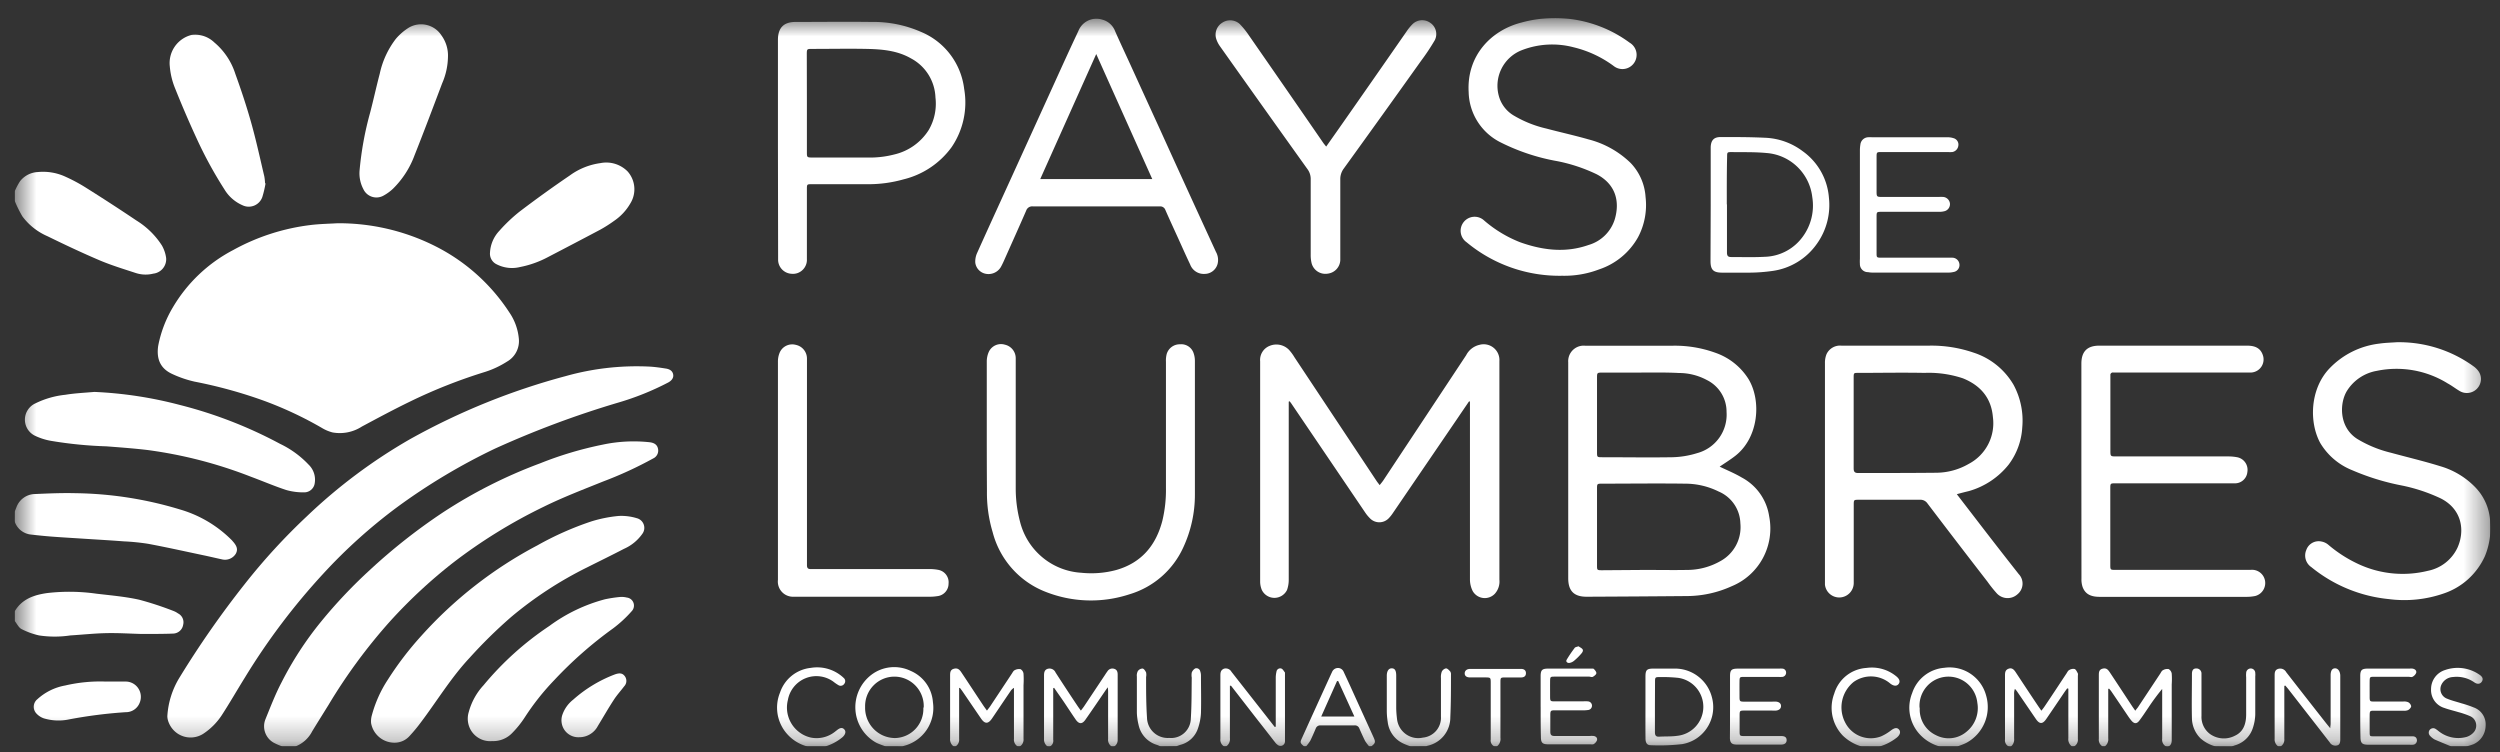 <svg xmlns="http://www.w3.org/2000/svg" width="103" height="31" fill="none"><rect width="100%" height="100%" fill="#333333" stroke="none"/><g clip-path="url(#a)"><mask id="b" width="103" height="31" x="0" y="0" maskUnits="userSpaceOnUse" style="mask-type:luminance"><path fill="#fff" d="M102.602.748h-102v30h102v-30Z"/></mask><g fill="#fff" mask="url(#b)"><path d="M11.631 30.757c-.1-.043-.2-.078-.296-.128a.775.775 0 0 1-.4-.992c.21-.517.41-1.039.67-1.534.451-.888.997-1.726 1.627-2.497a20.205 20.205 0 0 1 2.007-2.123 23.722 23.722 0 0 1 2.987-2.356 20.03 20.03 0 0 1 4.033-2.04c.833-.334 1.694-.59 2.573-.768a6.135 6.135 0 0 1 1.94-.098c.2.026.31.114.339.273a.355.355 0 0 1-.2.394c-.665.366-1.354.683-2.063.95-.825.333-1.659.651-2.453 1.043a21.448 21.448 0 0 0-3.75 2.32 20.848 20.848 0 0 0-2.552 2.372 22.476 22.476 0 0 0-2.56 3.473c-.223.36-.446.714-.669 1.08a1.3 1.3 0 0 1-.702.631h-.53ZM.602 21.087l.073-.183a.829.829 0 0 1 .772-.55c.548-.024 1.099-.048 1.647-.035 1.466.018 2.922.244 4.325.672.792.23 1.513.654 2.1 1.234.023.022.045.044.065.07.19.21.223.353.127.525a.524.524 0 0 1-.575.224c-.26-.056-.517-.118-.778-.172-.753-.159-1.505-.327-2.26-.468a9.302 9.302 0 0 0-.997-.1c-.535-.041-1.07-.072-1.605-.106-.446-.03-.892-.054-1.338-.088-.294-.022-.591-.053-.892-.087a.792.792 0 0 1-.669-.56l.005-.376ZM.602 7.89c.063-.147.137-.289.223-.423a.995.995 0 0 1 .738-.379c.392-.038.787.03 1.144.197.27.122.532.261.784.417.715.448 1.426.909 2.132 1.384.421.26.78.61 1.048 1.028.09.159.15.333.174.515a.598.598 0 0 1-.53.645c-.236.059-.482.05-.712-.023-.504-.165-1.012-.32-1.5-.526-.727-.31-1.44-.647-2.15-.994a2.55 2.55 0 0 1-1.03-.815 4.905 4.905 0 0 1-.32-.648V7.89ZM.602 25.194c.301-.52.807-.685 1.351-.761a7.917 7.917 0 0 1 2.02.027c.589.07 1.182.12 1.76.248.48.128.955.284 1.42.466a.81.81 0 0 1 .182.099.407.407 0 0 1 .212.463.43.43 0 0 1-.404.367c-.414.018-.829.014-1.246.016h-.076c-.483-.013-.972-.045-1.456-.033-.483.01-.98.064-1.471.094a4.317 4.317 0 0 1-1.282 0 3.055 3.055 0 0 1-.725-.262c-.12-.063-.191-.224-.285-.34v-.384ZM43.163 30.757a.35.35 0 0 1-.149-.311v-2.607c0-.119.011-.249.163-.287a.27.27 0 0 1 .312.155c.297.461.6.921.907 1.38.038.058.08.111.136.19.056-.074.098-.126.134-.18l.863-1.296a2.19 2.19 0 0 1 .096-.141.24.24 0 0 1 .28-.105c.117.035.143.13.143.24v2.687a.308.308 0 0 1-.158.282h-.076a.33.33 0 0 1-.16-.32v-1.918c0-.06 0-.118-.014-.21-.055.078-.089.123-.12.17-.263.385-.526.773-.794 1.156-.14.204-.27.2-.41 0-.167-.244-.33-.495-.495-.74-.13-.19-.263-.376-.392-.564l-.036.016v2.126a.265.265 0 0 1-.16.288l-.07-.01ZM39.297 30.757a.355.355 0 0 1-.153-.327v-2.587c0-.123 0-.248.156-.29.156-.043.236.037.312.154.3.448.606.918.912 1.377.038.056.08.11.138.193.053-.072.096-.121.132-.175l.891-1.344c.036-.053.067-.123.118-.145a.368.368 0 0 1 .244-.043.249.249 0 0 1 .122.186c.01.158.01.317 0 .475v2.206a.33.33 0 0 1-.158.32h-.076a.325.325 0 0 1-.16-.318V28.34a.404.404 0 0 0-.143.137c-.257.377-.51.755-.765 1.131-.156.224-.29.224-.446 0l-.764-1.12c-.034-.051-.072-.096-.107-.145h-.034v2.101a.32.32 0 0 1-.16.315l-.059-.002ZM86.632 30.757a.32.32 0 0 1-.16-.318v-2.604c0-.128 0-.247.158-.287.158-.04.223.05.294.152.308.464.613.93.92 1.396.039.058.079.111.128.185.042-.056.078-.096.11-.14l.913-1.378c.036-.052.063-.123.114-.148a.35.35 0 0 1 .24-.049.265.265 0 0 1 .126.184c.01.149.01.298 0 .448v2.281c0 .135-.03.238-.163.29h-.038a.309.309 0 0 1-.192-.334v-2.051a8.86 8.86 0 0 0-.561.758c-.125.184-.246.37-.38.547-.107.141-.21.139-.327 0a1.777 1.777 0 0 1-.125-.166c-.234-.345-.466-.692-.702-1.037-.027-.04-.063-.078-.094-.116l-.034.015v2.03a.36.36 0 0 1-.153.344l-.074-.002ZM82.766 30.757a.278.278 0 0 1-.16-.293v-2.64c0-.122.013-.225.15-.274.14-.05.224.043.295.152.31.47.62.94.934 1.407l.12.172c.045-.058.083-.105.117-.154.305-.448.608-.916.914-1.375.035-.052.064-.121.116-.146a.309.309 0 0 1 .223-.043c.058.023.096.115.133.182a.222.222 0 0 1 0 .094v2.602a.316.316 0 0 1-.162.316h-.076a.363.363 0 0 1-.154-.345V28.374l-.047-.013c-.038.053-.078.105-.116.161-.247.365-.495.732-.744 1.097-.154.224-.28.224-.433 0l-.765-1.12a.96.96 0 0 0-.096-.118.546.546 0 0 0-.033.224v1.82a.372.372 0 0 1-.154.348l-.062-.016ZM93.871 30.757a.351.351 0 0 1-.156-.327v-2.584c0-.123 0-.249.156-.291a.281.281 0 0 1 .321.139c.547.703 1.096 1.405 1.648 2.107l.167.204c0-.081.015-.133.015-.184v-1.995c0-.19.06-.285.174-.291.114-.007.21.1.223.282v2.642c0 .103-.011.224-.127.251a.268.268 0 0 1-.31-.128c-.568-.734-1.141-1.466-1.712-2.201-.037-.047-.078-.09-.116-.137l-.04.016V30.44a.327.327 0 0 1-.16.318h-.083ZM50.438 30.757a.32.32 0 0 1-.158-.318v-2.604c0-.121.01-.224.142-.283a.266.266 0 0 1 .313.124l1.337 1.704.446.57.043-.01v-2.005c-.001-.089.01-.177.03-.264a.157.157 0 0 1 .07-.11.153.153 0 0 1 .13-.017c.062.022.102.107.15.165v2.831a.186.186 0 0 1-.102.172.184.184 0 0 1-.198-.022.482.482 0 0 1-.107-.105c-.234-.3-.466-.6-.7-.896l-1.115-1.436h-.047v2.155a.362.362 0 0 1-.156.345l-.078.004ZM79.923 30.757a1.75 1.75 0 0 1-.804-.475 1.615 1.615 0 0 1-.337-1.729 1.52 1.52 0 0 1 1.324-1.04c.376-.054.758.033 1.075.243.317.21.547.528.646.896a1.677 1.677 0 0 1-.816 1.955c-.118.06-.245.1-.367.15h-.72Zm-.831-1.601v.09a1.162 1.162 0 0 0 .669 1.043 1.134 1.134 0 0 0 1.248-.132 1.254 1.254 0 0 0 .457-1.203 1.203 1.203 0 0 0-.426-.8 1.19 1.19 0 0 0-1.668.141 1.203 1.203 0 0 0-.287.86h.007ZM36.497 30.757c-.136-.054-.276-.096-.403-.161a1.67 1.67 0 0 1-.85-1.345 1.68 1.68 0 0 1 .658-1.45 1.555 1.555 0 0 1 1.616-.161 1.515 1.515 0 0 1 .919 1.296c.057.394-.033.794-.252 1.125-.22.33-.553.568-.937.667a.398.398 0 0 0-.069.031l-.682-.002Zm1.56-1.601a1.218 1.218 0 0 0-.719-1.175 1.202 1.202 0 0 0-1.349.26 1.215 1.215 0 0 0-.346.886 1.247 1.247 0 0 0 .743 1.178c.15.065.313.1.477.103a1.19 1.19 0 0 0 .857-.379 1.203 1.203 0 0 0 .322-.882l.016.009ZM53.735 30.757c-.167-.137-.178-.166-.102-.331.401-.887.804-1.773 1.208-2.656l.04-.085a.266.266 0 0 1 .257-.164.256.256 0 0 1 .223.163c.089.189.176.379.263.567.32.708.643 1.415.965 2.123.092.202.08.242-.098.383h-.076a1.772 1.772 0 0 1-.17-.224c-.086-.168-.162-.343-.238-.515a.194.194 0 0 0-.203-.132H54.41a.196.196 0 0 0-.203.134c-.072.168-.143.336-.223.497a1.654 1.654 0 0 1-.178.238l-.07.002ZM55.8 29.52l-.669-1.467-.047.011-.649 1.456H55.8ZM58.123 30.757c-.093-.038-.19-.07-.28-.112a1.116 1.116 0 0 1-.67-.907 2.994 2.994 0 0 1-.037-.49v-1.409c0-.197.082-.309.21-.304.126.004.178.1.178.304v1.344c.003.145.014.29.033.434a.884.884 0 0 0 .696.776.873.873 0 0 0 .368-.003.821.821 0 0 0 .746-.86v-1.597a.623.623 0 0 1 .034-.26.252.252 0 0 1 .174-.136c.06 0 .13.078.18.134.021.04.03.084.025.128 0 .582 0 1.164-.027 1.747a1.19 1.19 0 0 1-.943 1.18.266.266 0 0 0-.051.024l-.636.007ZM100.996 30.757c-.222-.096-.465-.188-.695-.293a.734.734 0 0 1-.189-.155.181.181 0 0 1-.047-.117.184.184 0 0 1 .038-.12.185.185 0 0 1 .232-.047c.048.03.093.064.138.1a1.294 1.294 0 0 0 1.144.238.654.654 0 0 0 .326-.224.428.428 0 0 0-.03-.53.425.425 0 0 0-.156-.108 3.225 3.225 0 0 0-.481-.164c-.188-.058-.38-.1-.565-.168a.77.77 0 0 1-.551-.777.822.822 0 0 1 .579-.788 1.575 1.575 0 0 1 1.41.19c.136.088.167.184.107.282-.059.099-.173.133-.31.04a1.268 1.268 0 0 0-.878-.223.556.556 0 0 0-.49.336.42.42 0 0 0 .251.56c.193.08.397.127.593.19.171.047.338.104.502.17a.739.739 0 0 1 .484.746.849.849 0 0 1-.502.768 2.66 2.66 0 0 1-.307.094h-.603ZM47.823 30.757c-.051-.022-.103-.05-.156-.067a1.09 1.09 0 0 1-.758-.827 2.406 2.406 0 0 1-.07-.505v-1.483a.389.389 0 0 1 .039-.224.245.245 0 0 1 .191-.107c.058 0 .118.093.15.16a.476.476 0 0 1 0 .189c0 .562 0 1.12.038 1.688a.854.854 0 0 0 .914.822.81.81 0 0 0 .816-.47.82.82 0 0 0 .075-.325c.036-.562.03-1.12.038-1.69a.63.63 0 0 1 0-.207.32.32 0 0 1 .145-.172.16.16 0 0 1 .205.119c.021.06.031.122.03.186 0 .508.013 1.014 0 1.52-.01.222-.052.44-.125.65a1.032 1.032 0 0 1-.714.671c-.06.018-.12.04-.18.063l-.638.01ZM91.294 30.757a1.545 1.545 0 0 1-.63-.334 1.193 1.193 0 0 1-.356-.815c-.015-.613 0-1.227 0-1.843 0-.12.036-.224.17-.224a.205.205 0 0 1 .163.06.209.209 0 0 1 .06.164v1.729a.879.879 0 0 0 .347.744.984.984 0 0 0 1.026.076c.357-.162.46-.49.468-.847V27.9a.865.865 0 0 1 0-.17.189.189 0 0 1 .188-.189.187.187 0 0 1 .187.188.672.672 0 0 1 0 .135v1.567c-.005.19-.038.378-.098.558a1.086 1.086 0 0 1-.73.716c-.053.016-.104.039-.158.059l-.637-.007ZM33.271 30.757a1.699 1.699 0 0 1-.831-.504 1.634 1.634 0 0 1-.301-1.724 1.5 1.5 0 0 1 1.264-1.012 1.59 1.59 0 0 1 1.362.418.173.173 0 0 1 .016.242.176.176 0 0 1-.237.052 1.828 1.828 0 0 1-.203-.14 1.192 1.192 0 0 0-1.88.751 1.271 1.271 0 0 0 .495 1.346c.138.099.294.168.46.204a1.216 1.216 0 0 0 .983-.242l.09-.07c.129-.102.222-.11.298-.024.076.085.047.2-.067.311a2.04 2.04 0 0 1-.729.392h-.72ZM76.704 30.757a1.847 1.847 0 0 1-.778-.448 1.648 1.648 0 0 1-.355-1.733 1.481 1.481 0 0 1 1.327-1.057 1.582 1.582 0 0 1 1.222.34c.142.112.176.224.104.32-.071.097-.2.097-.345-.017a1.228 1.228 0 0 0-1.512-.063 1.345 1.345 0 0 0-.339 1.681 1.183 1.183 0 0 0 1.474.558c.15-.067.29-.153.42-.255.137-.099.24-.114.316-.027.076.087.055.208-.08.325a2.114 2.114 0 0 1-.736.38l-.718-.004ZM61.581 30.757a.264.264 0 0 1-.163-.289V28.15c0-.237 0-.24-.242-.24h-.607c-.147 0-.223-.062-.223-.167 0-.105.08-.182.223-.184h2.1c.114 0 .203.054.2.18-.001.125-.088.172-.204.172h-.624c-.223 0-.223 0-.223.224v2.26a.38.38 0 0 1-.157.364l-.08-.002ZM13.901 9.198a8.832 8.832 0 0 1 3.935.896 7.855 7.855 0 0 1 3.148 2.776c.223.324.358.7.393 1.091a.972.972 0 0 1-.486.936c-.278.178-.578.32-.892.421-1.07.33-2.114.742-3.121 1.234-.67.325-1.314.672-1.967 1.021-.36.233-.794.32-1.215.242a1.635 1.635 0 0 1-.432-.183 15.189 15.189 0 0 0-2.47-1.15 19.272 19.272 0 0 0-2.774-.758 4.506 4.506 0 0 1-.912-.31c-.497-.223-.669-.615-.591-1.162a4.884 4.884 0 0 1 .615-1.606 6.232 6.232 0 0 1 2.475-2.344 8.78 8.78 0 0 1 3.206-1.033c.368-.044.72-.049 1.088-.071Z"/><path d="M6.894 29.513c.033-.573.209-1.128.512-1.614a39.026 39.026 0 0 1 2.676-3.834 25.315 25.315 0 0 1 2.56-2.793A21.995 21.995 0 0 1 16.9 18.09a27.92 27.92 0 0 1 6.412-2.596 10.802 10.802 0 0 1 3.449-.39c.223.012.446.045.669.08.19.028.29.12.307.261.018.141-.087.255-.223.322-.65.338-1.332.612-2.035.818a39.345 39.345 0 0 0-5.092 1.901 25.098 25.098 0 0 0-4.014 2.401 21.75 21.75 0 0 0-3.052 2.746 27.161 27.161 0 0 0-3.23 4.28c-.324.521-.629 1.054-.963 1.567-.201.303-.461.561-.765.759a.965.965 0 0 1-1.253-.203.976.976 0 0 1-.203-.41.917.917 0 0 1-.013-.113ZM70.85 19.226c.303.146.62.275.911.448a2.172 2.172 0 0 1 1.129 1.601 2.581 2.581 0 0 1-.258 1.717 2.564 2.564 0 0 1-1.285 1.16 4.502 4.502 0 0 1-1.855.406c-1.351.012-2.703.021-4.054.027h-.075c-.518 0-.752-.244-.752-.761v-8.896a.641.641 0 0 1 .42-.65.632.632 0 0 1 .271-.035h3.637a4.9 4.9 0 0 1 1.728.289c.566.194 1.05.576 1.37 1.084.542.896.422 2.407-.537 3.16-.207.163-.434.302-.65.45Zm-3.064 4.255c.573 0 1.148.011 1.724 0 .475 0 .942-.123 1.357-.356a1.594 1.594 0 0 0 .836-1.568 1.464 1.464 0 0 0-.892-1.305 3.108 3.108 0 0 0-1.39-.325c-1.142-.016-2.286 0-3.428 0-.187 0-.196.011-.196.192v3.174c0 .192 0 .201.208.201l1.781-.013Zm-.158-8.13h-1.592c-.236 0-.239 0-.239.225v3.038c0 .224 0 .224.223.224.961 0 1.92.016 2.879 0 .346-.008.69-.065 1.02-.168a1.641 1.641 0 0 0 1.215-1.697 1.456 1.456 0 0 0-.81-1.315 2.423 2.423 0 0 0-1.147-.29c-.515-.028-1.02-.019-1.55-.019v.003ZM53.096 16.548v7.336c.001.144-.023.288-.071.424a.58.58 0 0 1-.519.324.576.576 0 0 1-.518-.325.9.9 0 0 1-.07-.331v-9.09a.623.623 0 0 1 .39-.636.725.725 0 0 1 .801.166c.084.094.159.196.223.304l3.382 5.095c.034.052.074.099.128.172.062-.078.113-.138.156-.203 1.137-1.716 2.273-3.433 3.409-5.151a.822.822 0 0 1 .548-.426.649.649 0 0 1 .82.672v9.003a.753.753 0 0 1-.185.578.572.572 0 0 1-.918-.114 1.08 1.08 0 0 1-.11-.49V16.54h-.04c-.151.224-.307.448-.457.672l-2.67 3.914c-.052.08-.111.155-.177.224a.536.536 0 0 1-.78 0 1.59 1.59 0 0 1-.203-.25l-3.003-4.432c-.029-.047-.065-.09-.098-.135l-.038.014ZM80.621 20.361l.745.968c.594.775 1.196 1.55 1.806 2.324a.566.566 0 0 1-.052.831.604.604 0 0 1-.854-.04 5.214 5.214 0 0 1-.379-.475 415.67 415.67 0 0 1-2.472-3.223.352.352 0 0 0-.319-.156h-2.5c-.222 0-.222 0-.222.224v3.213a.599.599 0 0 1-.564.588.593.593 0 0 1-.622-.525v-9.126a.939.939 0 0 1 .064-.37.614.614 0 0 1 .618-.353h3.601a5.328 5.328 0 0 1 1.839.287c.693.223 1.28.695 1.648 1.325.29.538.415 1.15.359 1.758a2.807 2.807 0 0 1-.56 1.53c-.418.525-.99.907-1.634 1.09-.154.038-.315.077-.502.13Zm-4.25-2.947v1.881c0 .137.04.193.184.193 1.079 0 2.158 0 3.239-.011a2.7 2.7 0 0 0 1.318-.365 1.892 1.892 0 0 0 .996-1.922c-.065-.793-.508-1.31-1.235-1.603a4.443 4.443 0 0 0-1.585-.224c-.907-.018-1.817 0-2.727 0-.183 0-.19 0-.19.195v1.856ZM85.753 19.412v-4.43c0-.497.237-.739.73-.741h6.1c.358 0 .557.125.646.39a.54.54 0 0 1-.464.716h-5.703a.101.101 0 0 0-.086.03.1.1 0 0 0-.028.087V18.55c0 .253 0 .255.25.255h4.622c.114 0 .227.01.339.031a.526.526 0 0 1 .428.408c.015.069.016.14.004.208a.513.513 0 0 1-.535.461H87.166c-.222 0-.222 0-.222.224v3.118c0 .224 0 .224.223.224h5.551a.545.545 0 0 1 .601.446.551.551 0 0 1-.404.63 1.722 1.722 0 0 1-.34.035h-6.057c-.319 0-.595-.074-.716-.41a.98.98 0 0 1-.046-.334l-.003-4.434ZM49.624 11.285a.596.596 0 0 1-.59-.39c-.172-.36-.333-.725-.498-1.088-.165-.363-.354-.77-.524-1.16a.224.224 0 0 0-.223-.144h-5.24a.26.26 0 0 0-.271.177c-.281.645-.569 1.286-.856 1.929-.058.132-.116.266-.188.394a.592.592 0 0 1-.653.27.535.535 0 0 1-.399-.447.85.85 0 0 1 .067-.385c.477-1.064.963-2.121 1.445-3.18l1.748-3.839c.325-.714.648-1.429.985-2.139a.798.798 0 0 1 .988-.474.776.776 0 0 1 .528.477c.223.506.464 1.014.694 1.52.376.824.751 1.646 1.126 2.464a845.834 845.834 0 0 0 1.797 3.939l.537 1.169c.085.15.11.329.067.497a.555.555 0 0 1-.54.41Zm-4.459-9.059-2.307 5.151h4.615l-2.308-5.15ZM32.051 6.1V1.645c0-.497.234-.741.727-.741 1.044 0 2.085-.014 3.121 0a4.886 4.886 0 0 1 2.047.41 2.918 2.918 0 0 1 1.777 2.346c.148.841-.04 1.707-.522 2.41a3.462 3.462 0 0 1-1.977 1.32c-.481.136-.979.203-1.478.199h-2.292c-.208 0-.21 0-.21.212v2.871a.58.58 0 0 1-.383.578.57.57 0 0 1-.243.03.584.584 0 0 1-.56-.565v-.208L32.051 6.1Zm1.193-1.87v2.036c0 .209 0 .224.223.224h2.482c.3-.008.6-.05.891-.125a2.294 2.294 0 0 0 1.42-1.004 2.15 2.15 0 0 0 .281-1.343 1.901 1.901 0 0 0-1.01-1.613c-.564-.324-1.188-.376-1.814-.39-.752-.015-1.503 0-2.254 0-.21 0-.223 0-.223.211l.004 2.005ZM98.76 14.1a5.229 5.229 0 0 1 3.133.98.904.904 0 0 1 .206.193c.082.107.123.24.115.375a.58.58 0 0 1-.867.467c-.169-.098-.328-.224-.497-.315a3.999 3.999 0 0 0-2.93-.52 1.815 1.815 0 0 0-1.215.808c-.315.49-.361 1.494.406 1.991.433.263.904.456 1.395.574.669.183 1.358.345 2.027.553a3.28 3.28 0 0 1 1.474.896c.363.387.573.894.59 1.426.038.476-.039.953-.222 1.393a2.882 2.882 0 0 1-.679.933 2.843 2.843 0 0 1-.989.588 4.96 4.96 0 0 1-2.294.24 5.967 5.967 0 0 1-3.184-1.315.578.578 0 0 1-.21-.706.54.54 0 0 1 .622-.351c.104.019.202.064.283.132.386.33.815.603 1.276.813a4.325 4.325 0 0 0 2.831.262 1.713 1.713 0 0 0 1.216-.95c.316-.696.193-1.587-.69-2.033A6.984 6.984 0 0 0 98.943 20a9.871 9.871 0 0 1-2.027-.625 2.702 2.702 0 0 1-1.32-1.12c-.468-.855-.425-2.226.371-3.068a3.382 3.382 0 0 1 2.06-1.03c.24-.036.488-.04.733-.058ZM64.366 11.361a5.984 5.984 0 0 1-3.942-1.38.577.577 0 0 1-.117-.836.575.575 0 0 1 .84-.06c.44.381.941.684 1.482.896.928.33 1.87.448 2.82.112a1.595 1.595 0 0 0 1.08-1.059c.223-.757.02-1.46-.756-1.859a6.752 6.752 0 0 0-1.612-.535 8.456 8.456 0 0 1-2.381-.797 2.373 2.373 0 0 1-1.271-2.047c-.087-1.498.92-2.548 2.174-2.867a5.188 5.188 0 0 1 4.459.83.583.583 0 0 1 .184.832.582.582 0 0 1-.84.13 4.556 4.556 0 0 0-1.654-.773 3.462 3.462 0 0 0-2.138.121 1.574 1.574 0 0 0-.95 1.854 1.348 1.348 0 0 0 .649.852c.41.24.853.415 1.315.521.58.155 1.169.283 1.742.448.652.167 1.25.502 1.734.972.362.379.58.874.613 1.398a2.832 2.832 0 0 1-.31 1.66 2.873 2.873 0 0 1-1.598 1.323 4.008 4.008 0 0 1-1.523.264ZM40.655 17.71v-2.833a.987.987 0 0 1 .085-.383.554.554 0 0 1 .662-.293.573.573 0 0 1 .446.546v5.381c0 .47.062.936.183 1.389.148.57.47 1.077.923 1.451a2.769 2.769 0 0 0 1.596.63c.484.05.973.012 1.443-.115 1.032-.296 1.632-1.008 1.897-2.031.106-.445.155-.9.147-1.357v-5.191a1.077 1.077 0 0 1 .031-.318.559.559 0 0 1 .549-.401.535.535 0 0 1 .56.367.958.958 0 0 1 .053.316v5.496a5.155 5.155 0 0 1-.48 2.192 3.548 3.548 0 0 1-2.22 1.93 5.08 5.08 0 0 1-3.434-.096 3.588 3.588 0 0 1-1.396-.963 3.612 3.612 0 0 1-.802-1.5 5.618 5.618 0 0 1-.236-1.689c-.005-.828-.007-1.677-.007-2.528ZM16.255 30.6a.98.98 0 0 1-.965-.801c-.01-.1-.002-.2.022-.298.14-.535.366-1.042.67-1.503.404-.635.862-1.234 1.368-1.792a17.177 17.177 0 0 1 4.787-3.735c.71-.4 1.456-.732 2.23-.99a5.505 5.505 0 0 1 1.127-.224c.253-.012.506.02.747.094a.411.411 0 0 1 .223.643 1.819 1.819 0 0 1-.756.618c-.503.262-1.014.51-1.522.766a15.63 15.63 0 0 0-3.122 2.038c-.605.526-1.179 1.09-1.716 1.686-.765.818-1.338 1.77-2.007 2.658a6.749 6.749 0 0 1-.473.57.828.828 0 0 1-.613.27ZM3.888 16.147a16.63 16.63 0 0 1 3.514.535c1.44.363 2.83.902 4.14 1.606.44.21.838.5 1.173.855a.86.86 0 0 1 .252.762.435.435 0 0 1-.446.38 2.55 2.55 0 0 1-.727-.096c-.49-.161-.968-.367-1.452-.546a18.324 18.324 0 0 0-4.26-1.102c-.564-.067-1.13-.108-1.695-.152a16.838 16.838 0 0 1-2.274-.224 2.511 2.511 0 0 1-.695-.224.735.735 0 0 1-.267-1.06.735.735 0 0 1 .307-.262c.387-.19.804-.31 1.233-.354.392-.065.796-.082 1.197-.118ZM54.638 6.04l.522-.741c.935-1.335 1.866-2.67 2.792-4.005.07-.105.15-.203.238-.293a.568.568 0 0 1 .711-.078.558.558 0 0 1 .212.734 9.2 9.2 0 0 1-.566.851 800.378 800.378 0 0 1-3.188 4.443.724.724 0 0 0-.139.448V10.724a.586.586 0 0 1-.517.55.586.586 0 0 1-.669-.448 1.445 1.445 0 0 1-.033-.338v-3.1a.674.674 0 0 0-.134-.42c-1.205-1.685-2.406-3.371-3.603-5.06a1.104 1.104 0 0 1-.154-.302.58.58 0 0 1 .25-.672.587.587 0 0 1 .72.058c.14.146.267.304.38.473 1.023 1.473 2.046 2.951 3.067 4.434.029.04.067.083.111.14ZM32.051 19.38v-4.478a.938.938 0 0 1 .063-.352.562.562 0 0 1 .669-.343.577.577 0 0 1 .464.571v8.513c0 .116.049.159.158.154h4.89c.119 0 .238.01.356.032a.521.521 0 0 1 .43.566.518.518 0 0 1-.46.518c-.099.016-.2.024-.3.024h-5.612a.625.625 0 0 1-.658-.696V19.38ZM18.456 2.354c-.008.373-.09.74-.24 1.081-.373.988-.745 1.978-1.136 2.961a3.751 3.751 0 0 1-.891 1.382 1.87 1.87 0 0 1-.382.278.594.594 0 0 1-.836-.263 1.39 1.39 0 0 1-.156-.774c.073-.806.218-1.602.435-2.38.14-.534.256-1.074.397-1.607.11-.515.334-1 .653-1.42.157-.189.344-.35.553-.479a1 1 0 0 1 1.338.33c.186.258.28.572.265.89ZM10.94 7.56c-.032.187-.075.37-.13.551a.592.592 0 0 1-.82.345 1.619 1.619 0 0 1-.742-.651 16.932 16.932 0 0 1-1.137-2.08 42.268 42.268 0 0 1-.892-2.072 3.048 3.048 0 0 1-.223-.916 1.196 1.196 0 0 1 .892-1.297 1.137 1.137 0 0 1 .94.307c.405.34.705.788.866 1.292.243.672.466 1.344.655 2.016.205.73.366 1.473.54 2.21.017.093.027.187.031.282l.02.013ZM20.275 30.533a.92.92 0 0 1-.987-.751.932.932 0 0 1 .026-.45c.111-.41.32-.789.609-1.101a12.576 12.576 0 0 1 2.71-2.441 6.785 6.785 0 0 1 2.293-1.1c.204-.043.41-.075.617-.094.095-.008.19 0 .281.023a.332.332 0 0 1 .286.407.334.334 0 0 1-.09.162c-.229.26-.485.495-.762.703a16.641 16.641 0 0 0-2.43 2.138c-.451.47-.857.983-1.21 1.53a3.983 3.983 0 0 1-.505.63 1.082 1.082 0 0 1-.838.344ZM20.188 10.41a1.41 1.41 0 0 1 .382-.897c.254-.288.533-.553.833-.792a48.545 48.545 0 0 1 2.076-1.494c.37-.27.8-.443 1.253-.506a1.237 1.237 0 0 1 1.13.347 1.107 1.107 0 0 1 .11 1.31 2.19 2.19 0 0 1-.67.721 5.545 5.545 0 0 1-.574.365c-.71.376-1.42.748-2.136 1.12-.368.198-.763.34-1.173.419-.328.08-.674.036-.972-.121a.484.484 0 0 1-.259-.473ZM70.481 8.434V6.058c.012-.28.132-.412.41-.412.607 0 1.214 0 1.818.029.564.02 1.109.213 1.56.553a2.593 2.593 0 0 1 1.082 1.91 2.748 2.748 0 0 1-.506 1.922 2.68 2.68 0 0 1-1.813 1.102 6.97 6.97 0 0 1-.943.071h-1.135c-.376 0-.48-.125-.481-.481l.008-2.318Zm.67-.014v1.976c0 .134.033.197.18.194.46 0 .92.016 1.38-.01a2 2 0 0 0 1.56-.825 2.163 2.163 0 0 0 .395-1.632 2.06 2.06 0 0 0-.618-1.252 2.045 2.045 0 0 0-1.272-.567c-.468-.045-.943-.031-1.416-.038-.2 0-.203 0-.203.2-.016.651-.013 1.303-.013 1.954h.006ZM76.628 8.438v-2.24a1.5 1.5 0 0 1 .02-.243.336.336 0 0 1 .32-.3.85.85 0 0 1 .15 0h3.122a.81.81 0 0 1 .274.047.273.273 0 0 1 .168.309.301.301 0 0 1-.248.253 1.332 1.332 0 0 1-.19 0h-2.706c-.223 0-.223 0-.223.224v1.37c0 .253 0 .256.25.256h2.312a1.74 1.74 0 0 1 .187 0 .307.307 0 0 1 .274.273.302.302 0 0 1-.205.309.835.835 0 0 1-.26.031h-2.335c-.223 0-.223 0-.223.224v1.465c0 .192 0 .201.205.201h2.919a.298.298 0 0 1 .29.271.288.288 0 0 1-.24.318.946.946 0 0 1-.222.025h-3.11c-.064 0-.127-.006-.19-.018a.33.33 0 0 1-.339-.34 1.643 1.643 0 0 1 0-.21V8.437ZM4.37 28.08h.813a.623.623 0 0 1 .521.29.632.632 0 0 1 .046.595.606.606 0 0 1-.569.377c-.78.051-1.557.15-2.325.295a2.103 2.103 0 0 1-1.048-.04.745.745 0 0 1-.328-.224.4.4 0 0 1 .058-.564c.32-.292.714-.488 1.14-.565a6.338 6.338 0 0 1 1.692-.163ZM23.858 30.374a.693.693 0 0 1-.716-.583.702.702 0 0 1 .025-.333c.084-.249.24-.468.446-.63a5.537 5.537 0 0 1 1.721-1.043c.19-.067.308-.051.397.06a.324.324 0 0 1-.018.435c-.136.182-.292.35-.415.54-.236.358-.445.73-.668 1.093a.862.862 0 0 1-.772.461ZM67.793 29.118v-1.234c0-.282.053-.336.327-.338h.928a1.57 1.57 0 0 1 1.485 1.191 1.55 1.55 0 0 1-.636 1.687 1.53 1.53 0 0 1-.59.234c-.432.05-.867.065-1.3.045-.148 0-.212-.096-.212-.28-.005-.432-.002-.869-.002-1.305Zm.39 0v1.043c0 .137.04.2.182.19.246-.015.493 0 .736-.035.291-.03.561-.166.76-.382a1.205 1.205 0 0 0-.715-2.006 6.211 6.211 0 0 0-.736-.033c-.223 0-.223 0-.223.224l-.004.999ZM97.242 29.133v-1.272c0-.255.06-.313.314-.315h1.722a.62.62 0 0 1 .114 0c.1.015.178.076.156.174a.325.325 0 0 1-.152.164c-.043.024-.112 0-.167 0h-1.4c-.188 0-.196 0-.199.19-.002.19 0 .419 0 .627 0 .208.014.202.21.202h1.172a.424.424 0 0 1 .203.027.242.242 0 0 1 .125.163c0 .058-.069.13-.127.163a.431.431 0 0 1-.203.025h-1.173c-.196 0-.204 0-.207.204-.002.204 0 .43 0 .647 0 .217 0 .204.203.204h1.56c.101 0 .174.043.184.152a.177.177 0 0 1-.096.177.171.171 0 0 1-.07.018.622.622 0 0 1-.13 0h-1.704c-.26 0-.326-.065-.326-.327-.01-.387-.009-.804-.009-1.223ZM71.277 29.133V27.86c0-.255.06-.311.317-.313H73.3a.825.825 0 0 1 .131 0 .16.16 0 0 1 .156.16.173.173 0 0 1-.16.182 1.408 1.408 0 0 1-.17 0h-1.384c-.197 0-.203 0-.205.202-.003.201 0 .38 0 .57 0 .247 0 .247.238.247h1.115c.056-.004.113-.004.17 0 .1.016.187.065.187.18 0 .114-.087.172-.197.187a1.445 1.445 0 0 1-.171 0h-1.115c-.223 0-.223 0-.223.238v.589c0 .224 0 .224.236.224h1.478c.157 0 .223.056.223.17 0 .114-.078.18-.222.181h-1.829c-.211 0-.285-.074-.285-.286.004-.397.004-.827.004-1.257ZM63.474 29.12v-1.256c0-.258.058-.316.31-.318h1.853c.026 0 .129.114.133.177.005.062-.075.118-.131.154-.056.036-.111 0-.167 0h-1.403c-.196 0-.203 0-.205.204-.002.204 0 .405 0 .607 0 .201.011.208.203.208h1.155c.063-.006.127-.006.19 0a.178.178 0 0 1 .178.18.18.18 0 0 1-.178.178c-.063.01-.127.013-.19.011h-1.155c-.18 0-.192.016-.194.198v.685c0 .134.051.177.179.175h1.44a.856.856 0 0 1 .17 0c.093.015.158.08.135.172a.32.32 0 0 1-.131.159c-.036.025-.098.013-.15.013h-1.705c-.268 0-.326-.058-.326-.322-.01-.376-.01-.802-.01-1.225ZM65.035 26.627c.065.047.147.079.174.137.026.058-.025.128-.065.172-.09.106-.19.203-.296.291a.405.405 0 0 1-.201.088c-.078 0-.145-.056-.1-.134.1-.168.21-.329.327-.484.02-.036.09-.045.16-.07Z"/></g></g><defs><clipPath id="a"><path fill="#fff" d="M.602.748h102v30h-102z"/></clipPath></defs></svg>